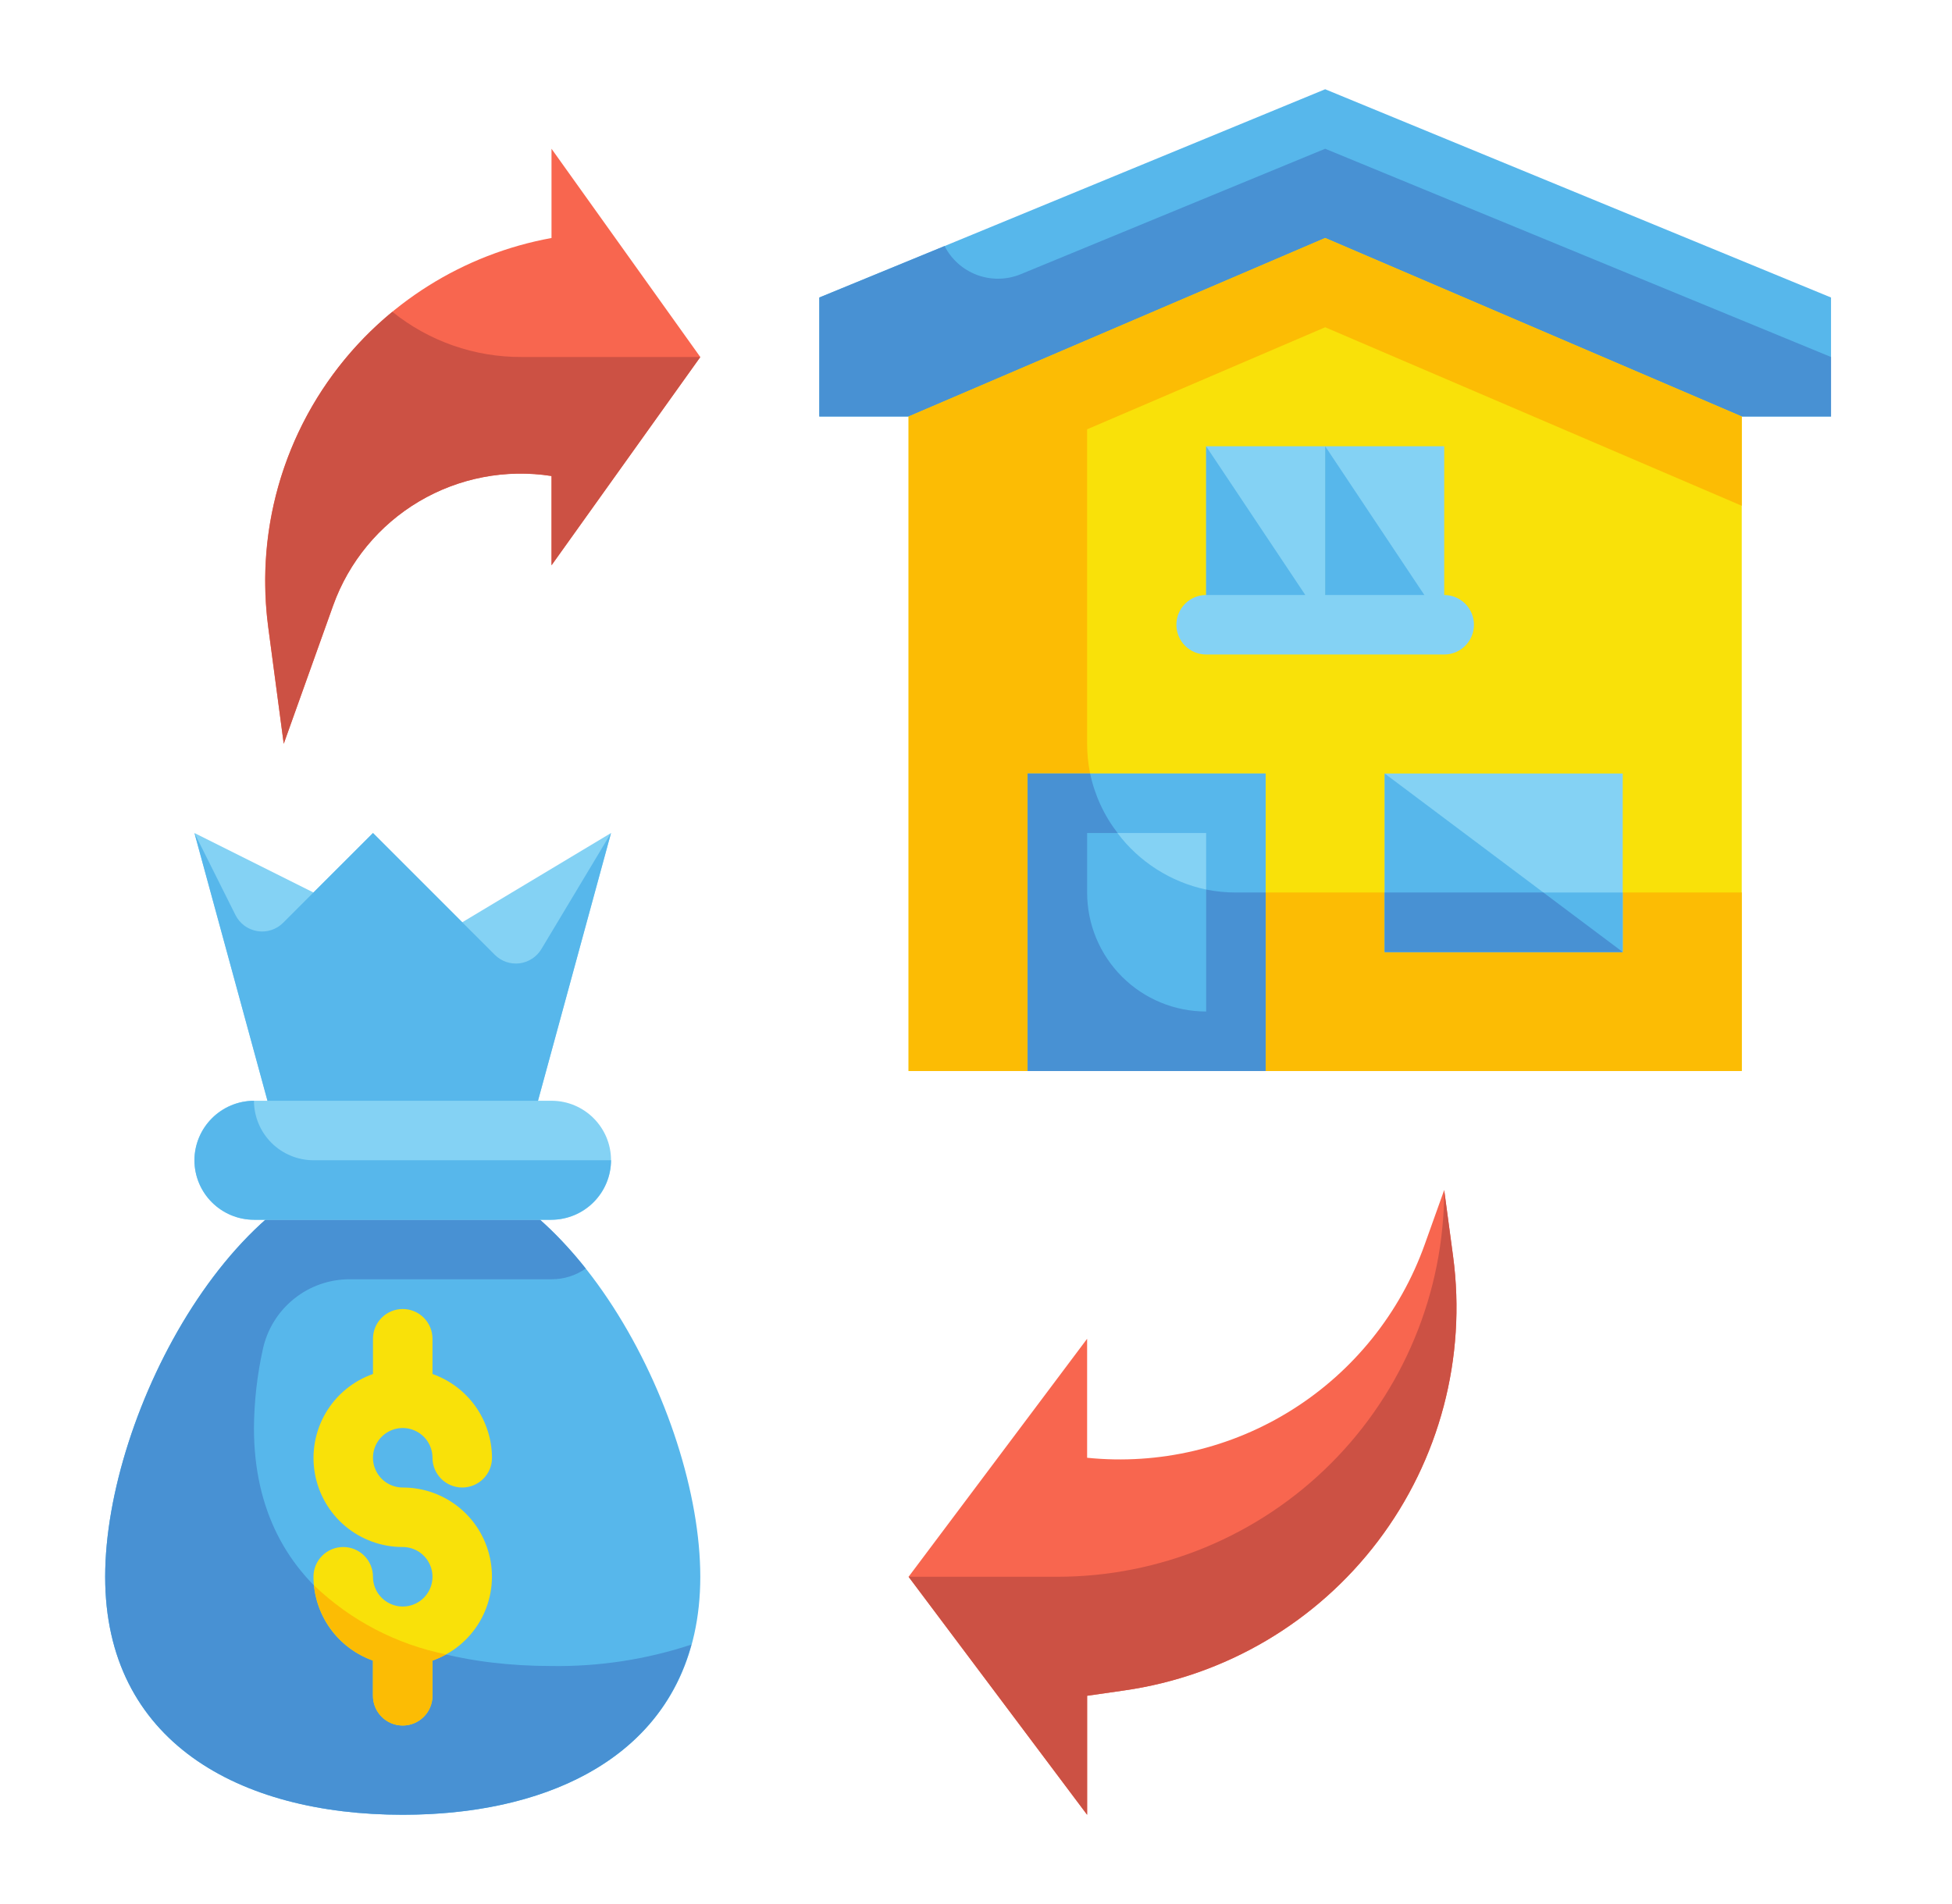 <svg xmlns="http://www.w3.org/2000/svg" width="41" height="40" viewBox="0 0 41 40" fill="none"><g id="refinancing 1"><g id="Flat"><g id="Color copy"><path id="Vector" d="M38.459 6.25V8.75H17.209V6.25L19.84 5.169L27.834 1.875L38.459 6.25Z" fill="#57B7EB"></path><path id="Vector_2" d="M38.459 7.5V8.75H17.209V6.25L19.84 5.169C19.983 5.449 20.226 5.666 20.521 5.776C20.817 5.886 21.142 5.881 21.434 5.763L27.834 3.125L38.459 7.5Z" fill="#4891D3"></path><path id="Vector_3" d="M36.584 22.5H19.084V8.75L27.834 5L36.584 8.75V22.5Z" fill="#F9E109"></path><path id="Vector_4" d="M22.834 9.019V15.625C22.834 16.454 23.163 17.249 23.749 17.835C24.335 18.421 25.13 18.75 25.959 18.75H36.584V22.5H19.084V8.75L27.834 5L36.584 8.75V10.625L27.834 6.875L22.834 9.019Z" fill="#FCBC04"></path><g id="Group"><path id="Vector_5" d="M21.584 16.25H26.584V22.5H21.584V16.25Z" fill="#84D2F4"></path><path id="Vector_6" d="M29.084 16.25H34.084V20H29.084V16.25Z" fill="#84D2F4"></path><path id="Vector_7" d="M25.334 9.375H27.834V13.125H25.334V9.375Z" fill="#84D2F4"></path><path id="Vector_8" d="M27.834 9.375H30.334V13.125H27.834V9.375Z" fill="#84D2F4"></path></g><path id="Vector_9" d="M30.334 13.125H27.834V9.375L30.334 13.125Z" fill="#57B7EB"></path><path id="Vector_10" d="M27.834 13.125H25.334V9.375L27.834 13.125Z" fill="#57B7EB"></path><path id="Vector_11" d="M34.084 20H29.084V16.25L34.084 20Z" fill="#57B7EB"></path><path id="Vector_12" d="M30.334 13.75H25.334C25.168 13.75 25.009 13.684 24.892 13.567C24.775 13.45 24.709 13.291 24.709 13.125C24.709 12.959 24.775 12.8 24.892 12.683C25.009 12.566 25.168 12.5 25.334 12.5H30.334C30.5 12.5 30.659 12.566 30.776 12.683C30.893 12.8 30.959 12.959 30.959 13.125C30.959 13.291 30.893 13.45 30.776 13.567C30.659 13.684 30.5 13.75 30.334 13.75Z" fill="#84D2F4"></path><path id="Vector_13" d="M21.584 16.25V22.5H26.584V16.25H21.584ZM25.334 18.688C24.59 18.53 23.928 18.108 23.471 17.5H25.334V18.688Z" fill="#57B7EB"></path><path id="Vector_14" d="M25.959 18.75C25.749 18.75 25.54 18.729 25.334 18.688V21.25C24.671 21.25 24.035 20.987 23.566 20.518C23.097 20.049 22.834 19.413 22.834 18.75V17.5H23.474C23.19 17.132 22.993 16.705 22.897 16.25H21.584V22.5H26.584V18.75H25.959Z" fill="#4891D3"></path><path id="Vector_15" d="M29.084 18.75H34.084V20H29.084V18.75Z" fill="#57B7EB"></path><path id="Vector_16" d="M29.084 18.75V20H34.084L32.417 18.75H29.084Z" fill="#4891D3"></path><path id="Vector_17" d="M30.334 25L29.922 26.152C29.41 27.582 28.434 28.8 27.149 29.611C25.865 30.422 24.345 30.779 22.834 30.625V28.125L19.084 33.125L22.834 38.125V35.625L23.615 35.513C25.736 35.211 27.651 34.083 28.944 32.376C30.238 30.668 30.804 28.519 30.521 26.396L30.334 25Z" fill="#F8664F"></path><path id="Vector_18" d="M5.959 15.625L6.998 12.722C7.325 11.805 7.963 11.031 8.8 10.534C9.638 10.038 10.622 9.849 11.584 10V11.875L14.709 7.5L11.584 3.125V5C9.731 5.337 8.08 6.374 6.971 7.897C5.863 9.419 5.384 11.31 5.633 13.176L5.959 15.625Z" fill="#F8664F"></path><path id="Vector_19" d="M23.615 35.513L22.834 35.625V38.125L19.084 33.125H22.209C23.276 33.125 24.332 32.915 25.318 32.507C26.304 32.098 27.2 31.5 27.954 30.745C28.709 29.991 29.307 29.095 29.715 28.109C30.124 27.123 30.334 26.067 30.334 25L30.521 26.394C30.804 28.517 30.237 30.666 28.944 32.373C27.65 34.081 25.735 35.209 23.615 35.513Z" fill="#CC5144"></path><path id="Vector_20" d="M11.585 11.875V10C10.623 9.85 9.639 10.039 8.802 10.535C7.965 11.031 7.327 11.803 6.997 12.719L5.96 15.625L5.635 13.175C5.592 12.85 5.572 12.522 5.572 12.194C5.573 11.114 5.813 10.049 6.274 9.073C6.736 8.097 7.407 7.236 8.241 6.55C9.011 7.17 9.971 7.505 10.96 7.5H14.71L11.585 11.875Z" fill="#CC5144"></path><path id="Vector_21" d="M14.709 33.125C14.709 36.577 11.911 38.125 8.459 38.125C5.007 38.125 2.209 36.577 2.209 33.125C2.209 29.673 5.007 24.375 8.459 24.375C11.911 24.375 14.709 29.673 14.709 33.125Z" fill="#57B7EB"></path><path id="Vector_22" d="M14.521 34.55C13.853 37.006 11.39 38.125 8.459 38.125C5.009 38.125 2.209 36.575 2.209 33.125C2.209 29.675 5.009 24.375 8.459 24.375C9.909 24.375 11.24 25.312 12.303 26.65C12.092 26.798 11.841 26.876 11.584 26.875H7.353C6.925 26.873 6.51 27.017 6.177 27.285C5.843 27.552 5.612 27.926 5.521 28.344C5.401 28.888 5.338 29.443 5.334 30C5.334 33.45 8.134 35 11.584 35C12.581 35.015 13.574 34.863 14.521 34.55Z" fill="#4891D3"></path><path id="Vector_23" d="M10.959 24.375H5.959L4.084 17.5L6.584 18.75L7.834 17.5L9.709 19.375L12.834 17.5L10.959 24.375Z" fill="#84D2F4"></path><path id="Vector_24" d="M10.959 24.375H5.959L4.084 17.5L4.946 19.224C4.991 19.313 5.055 19.389 5.135 19.448C5.215 19.506 5.307 19.545 5.405 19.561C5.503 19.577 5.603 19.57 5.697 19.539C5.791 19.509 5.876 19.457 5.946 19.387L7.834 17.5L10.393 20.059C10.46 20.126 10.541 20.177 10.631 20.208C10.721 20.239 10.817 20.249 10.911 20.238C11.005 20.226 11.096 20.193 11.175 20.141C11.255 20.09 11.322 20.02 11.371 19.939L12.834 17.5L10.959 24.375Z" fill="#57B7EB"></path><path id="Vector_25" d="M11.584 23.125H5.334C4.644 23.125 4.084 23.685 4.084 24.375C4.084 25.065 4.644 25.625 5.334 25.625H11.584C12.274 25.625 12.834 25.065 12.834 24.375C12.834 23.685 12.274 23.125 11.584 23.125Z" fill="#84D2F4"></path><path id="Vector_26" d="M12.834 24.375C12.832 24.706 12.699 25.022 12.465 25.256C12.231 25.49 11.915 25.622 11.584 25.625H5.334C5.003 25.624 4.685 25.492 4.451 25.258C4.217 25.024 4.085 24.706 4.084 24.375C4.086 24.044 4.219 23.728 4.453 23.494C4.687 23.26 5.003 23.128 5.334 23.125C5.335 23.456 5.467 23.774 5.701 24.008C5.935 24.242 6.253 24.374 6.584 24.375H12.834Z" fill="#57B7EB"></path><path id="Vector_27" d="M8.459 31.25C8.335 31.25 8.215 31.213 8.112 31.145C8.009 31.076 7.929 30.978 7.882 30.864C7.834 30.75 7.822 30.624 7.846 30.503C7.87 30.382 7.93 30.27 8.017 30.183C8.104 30.096 8.216 30.036 8.337 30.012C8.458 29.988 8.584 30 8.698 30.048C8.812 30.095 8.91 30.175 8.979 30.278C9.047 30.381 9.084 30.501 9.084 30.625C9.084 30.791 9.15 30.95 9.267 31.067C9.384 31.184 9.543 31.25 9.709 31.25C9.875 31.25 10.034 31.184 10.151 31.067C10.268 30.95 10.334 30.791 10.334 30.625C10.332 30.239 10.211 29.862 9.988 29.547C9.764 29.232 9.448 28.994 9.084 28.865V28.125C9.084 27.959 9.018 27.8 8.901 27.683C8.784 27.566 8.625 27.5 8.459 27.5C8.293 27.5 8.134 27.566 8.017 27.683C7.9 27.8 7.834 27.959 7.834 28.125V28.865C7.417 29.012 7.066 29.301 6.842 29.682C6.619 30.063 6.537 30.511 6.612 30.946C6.687 31.382 6.913 31.777 7.251 32.061C7.589 32.345 8.017 32.501 8.459 32.5C8.583 32.5 8.703 32.537 8.806 32.605C8.909 32.674 8.989 32.772 9.036 32.886C9.084 33 9.096 33.126 9.072 33.247C9.048 33.368 8.988 33.48 8.901 33.567C8.814 33.654 8.702 33.714 8.581 33.738C8.46 33.762 8.334 33.75 8.22 33.702C8.106 33.655 8.008 33.575 7.939 33.472C7.871 33.369 7.834 33.249 7.834 33.125C7.834 32.959 7.768 32.8 7.651 32.683C7.534 32.566 7.375 32.5 7.209 32.5C7.043 32.5 6.884 32.566 6.767 32.683C6.65 32.8 6.584 32.959 6.584 33.125C6.586 33.511 6.707 33.888 6.93 34.203C7.154 34.518 7.47 34.756 7.834 34.885V35.625C7.834 35.791 7.9 35.95 8.017 36.067C8.134 36.184 8.293 36.25 8.459 36.25C8.625 36.25 8.784 36.184 8.901 36.067C9.018 35.95 9.084 35.791 9.084 35.625V34.885C9.501 34.738 9.852 34.449 10.076 34.068C10.299 33.687 10.381 33.239 10.306 32.804C10.231 32.368 10.005 31.973 9.667 31.689C9.329 31.405 8.901 31.249 8.459 31.25Z" fill="#F9E109"></path><path id="Vector_28" d="M9.371 34.756C9.278 34.806 9.182 34.85 9.083 34.887V35.625C9.083 35.791 9.017 35.95 8.9 36.067C8.783 36.184 8.624 36.25 8.458 36.25C8.292 36.25 8.133 36.184 8.016 36.067C7.899 35.95 7.833 35.791 7.833 35.625V34.887C7.499 34.767 7.205 34.555 6.986 34.275C6.767 33.996 6.632 33.66 6.596 33.306C7.365 34.043 8.327 34.545 9.371 34.756Z" fill="#FCBC04"></path></g></g></g></svg>
